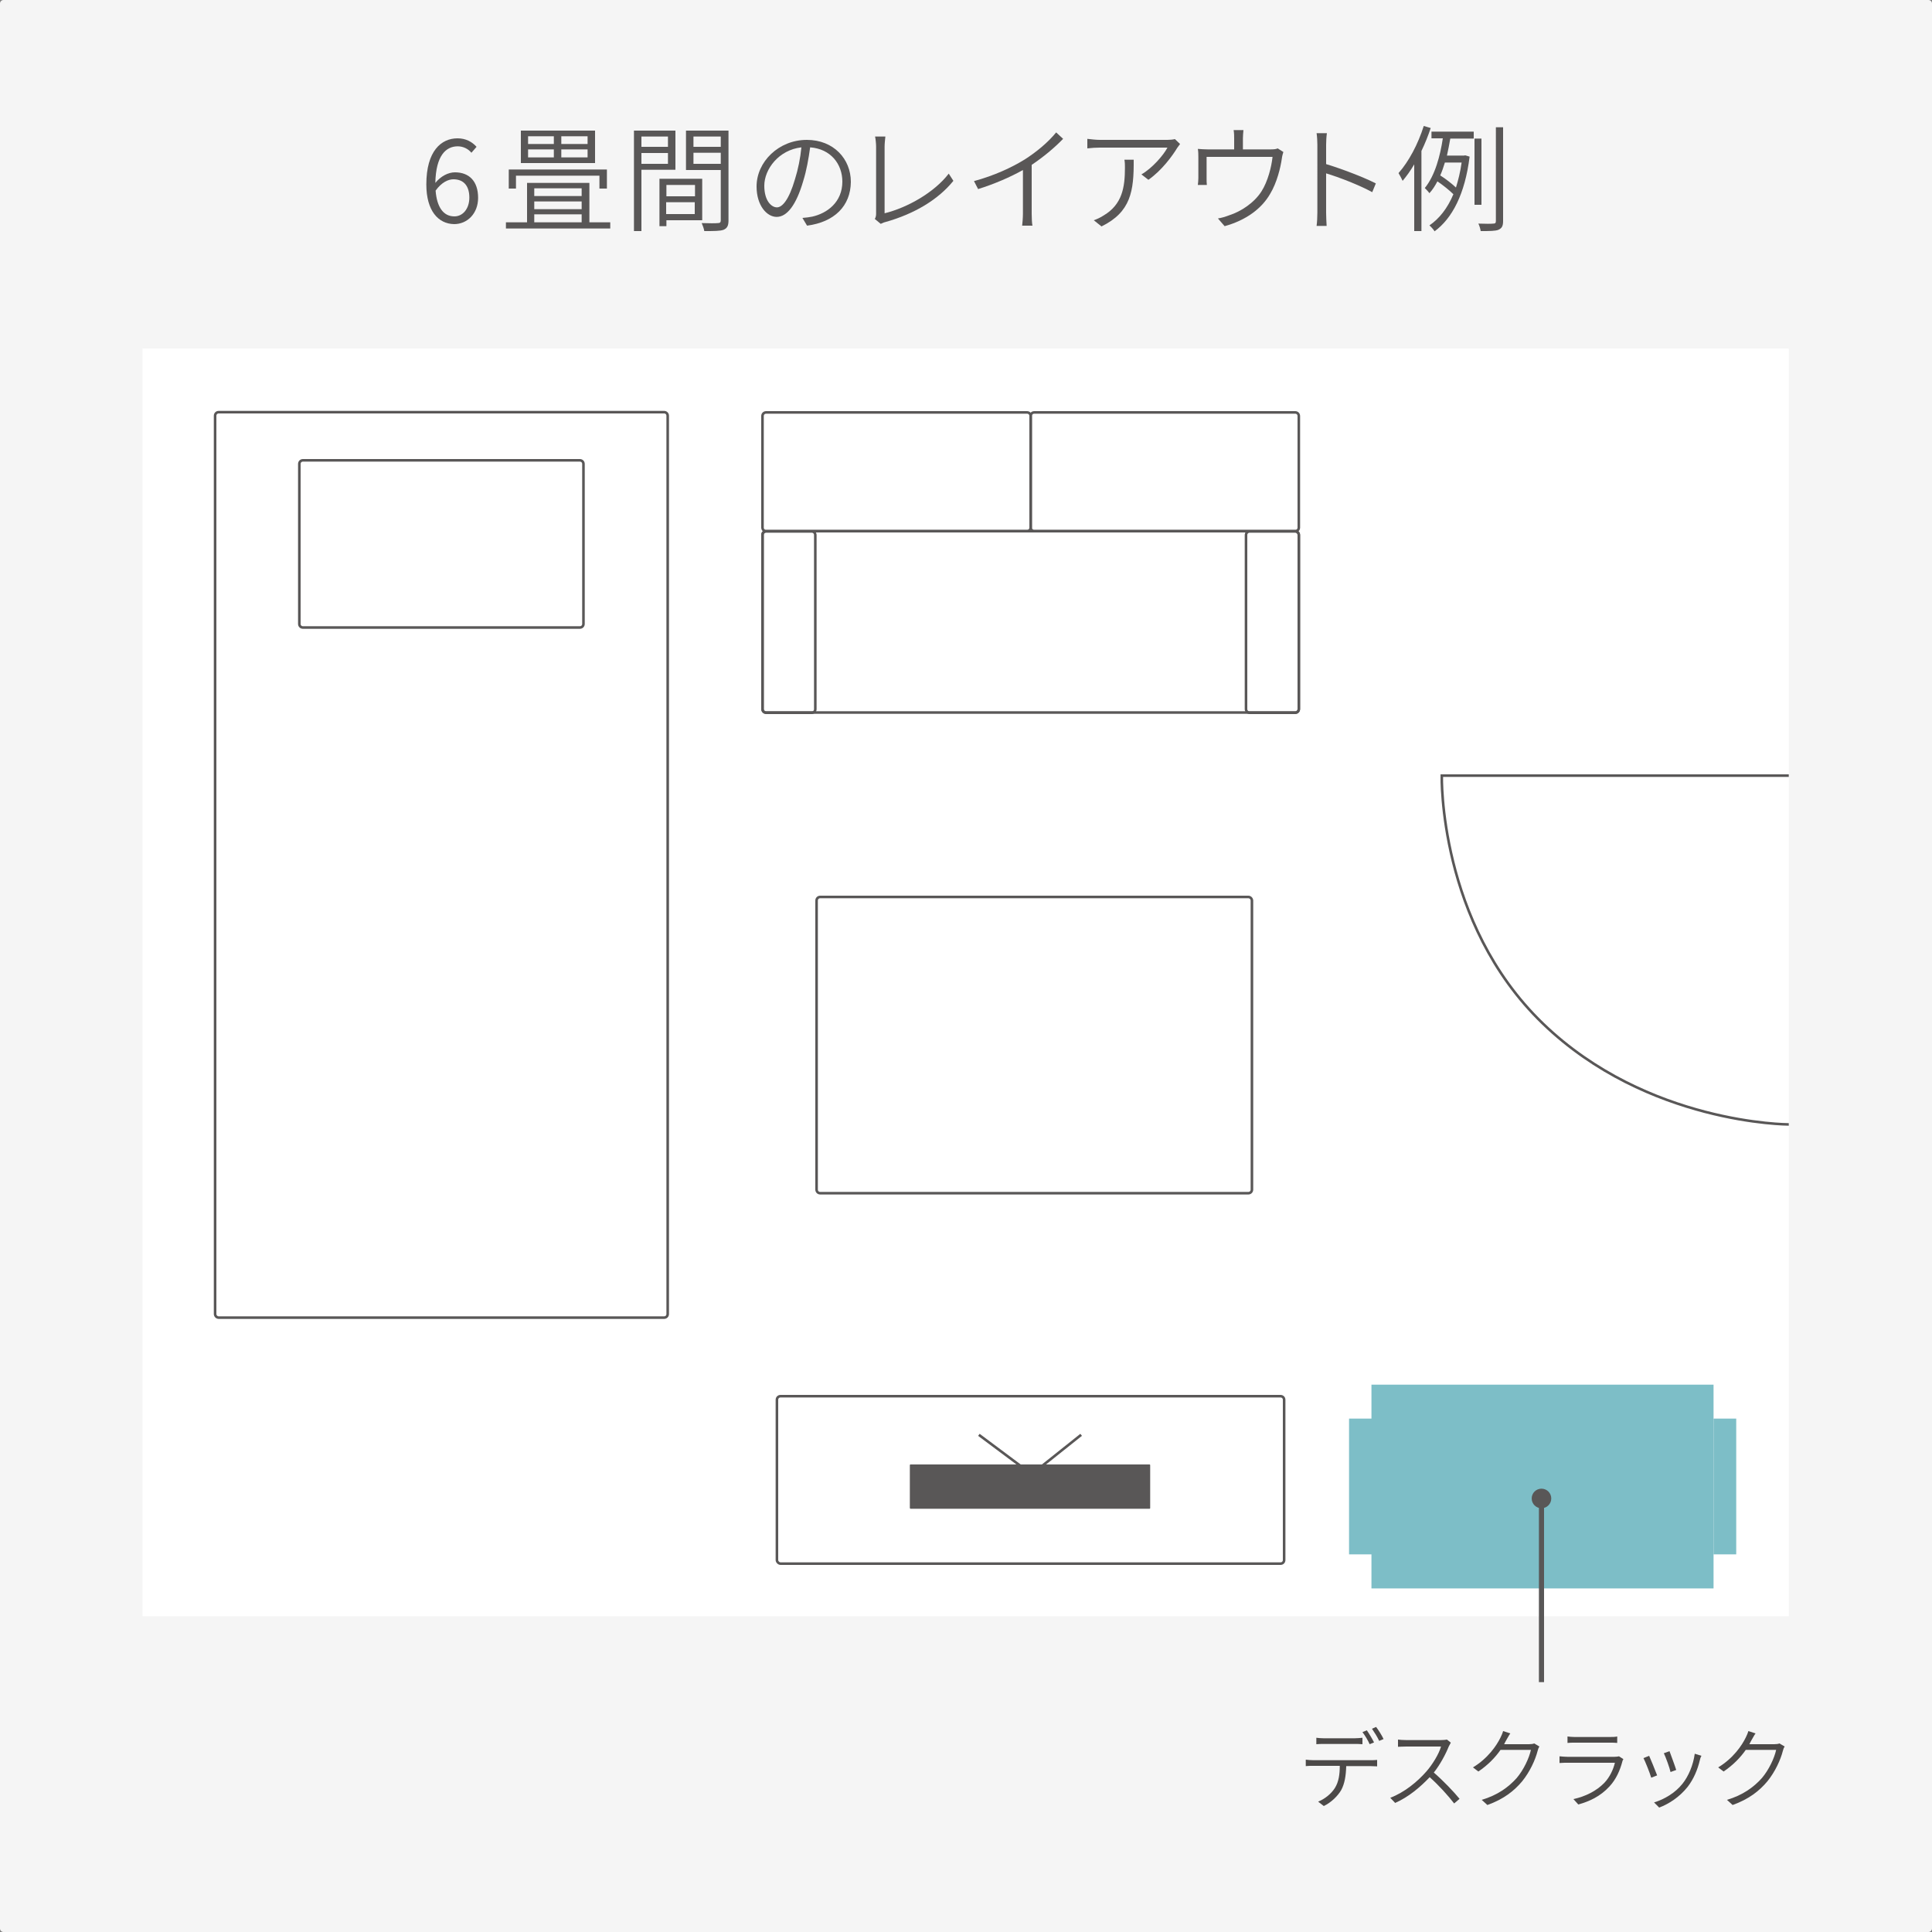 <?xml version="1.0" encoding="utf-8"?>
<!-- Generator: Adobe Illustrator 25.4.1, SVG Export Plug-In . SVG Version: 6.00 Build 0)  -->
<svg version="1.1" id="レイヤー_1" xmlns="http://www.w3.org/2000/svg" xmlns:xlink="http://www.w3.org/1999/xlink" x="0px"
	 y="0px" viewBox="0 0 750 750" style="enable-background:new 0 0 750 750;" xml:space="preserve">
<rect x="0" y="0" width="750" height="750" fill="#808080" stroke="none"/>
<style type="text/css">
	.st0{fill:#F5F5F5;}
	.st1{fill:#595757;}
	.st2{fill:#4C4948;}
	.st3{fill:#FFFFFF;}
	.st4{fill:none;stroke:#595757;stroke-miterlimit:10;}
	.st5{fill:#7DBEC7;}
	.st6{fill:none;stroke:#595757;stroke-width:2;stroke-linejoin:round;}
</style>
<path class="st0" d="M748.6,750H1.4c-0.8,0-1.4-0.6-1.4-1.4V1.4C0,0.6,0.6,0,1.4,0h747.2c0.8,0,1.4,0.6,1.4,1.4v747.2
	C750,749.4,749.4,750,748.6,750z"/>
<g>
	<path class="st1" d="M165.5,71.6c0-13,5.8-17.9,12.1-17.9c3.3,0,5.7,1.4,7.4,3.3l-2,2.3c-1.3-1.6-3.3-2.5-5.3-2.5
		c-4.6,0-8.5,3.6-8.7,14.2c2.1-2.6,5-4.1,7.6-4.1c5.5,0,9,3.4,9,9.9c0,6.1-4.2,10.2-9.3,10.2C170.1,86.9,165.5,81.8,165.5,71.6z
		 M169.1,74c0.5,6.4,3,10,7.3,10c3.3,0,5.8-3,5.8-7.3c0-4.3-2-7.1-6.2-7.1C174,69.6,171.4,70.8,169.1,74z"/>
	<path class="st1" d="M236.9,86.3v2.4h-40.5v-2.4h8.2V71h24.2v15.3H236.9z M200.3,73.2h-2.8v-7.4h38.1v7.4h-2.9v-5h-32.4V73.2z
		 M231,63.3h-28.8V50.7H231V63.3z M205,55.9H215v-3H205V55.9z M205,61.1H215V58H205V61.1z M207.4,73.1v3h18.4v-3H207.4z M225.8,78.2
		h-18.4v3h18.4V78.2z M207.4,86.3h18.4v-3.1h-18.4V86.3z M228.1,52.9h-10.2v3h10.2V52.9z M228.1,58h-10.2v3.1h10.2V58z"/>
	<path class="st1" d="M249,65.9v23.8h-2.9V50.7h16.1v15.2H249z M249,53v4h10.3v-4H249z M259.3,63.6v-4.2H249v4.2H259.3z M258.7,85.5
		v2.3h-2.7V69.4h16.6v16.1H258.7z M258.7,71.8v4.4h11.1v-4.4H258.7z M269.7,83.1v-4.6h-11.1v4.6H269.7z M282.8,85.6
		c0,2-0.5,3-1.9,3.6c-1.3,0.5-3.7,0.5-7.5,0.5c-0.1-0.8-0.6-2.2-1-3.1c2.8,0.1,5.6,0.1,6.3,0c0.8,0,1.1-0.3,1.1-1.1V66h-13.5V50.7
		h16.5V85.6z M269.2,53v4h10.6v-4H269.2z M279.8,63.6v-4.3h-10.6v4.3H279.8z"/>
	<path class="st1" d="M313.3,87.6l-1.8-3c1.4-0.1,2.8-0.3,3.8-0.5c5.8-1.3,11.7-5.6,11.7-13.6c0-6.8-4.5-12.7-12.5-13.3
		c-0.6,4.3-1.4,9-2.7,13.1c-2.7,9.3-6.3,13.9-10.3,13.9c-3.8,0-7.8-4.4-7.8-11.8c0-9.6,8.6-18.1,19.5-18.1
		c10.4,0,17.1,7.4,17.1,16.3C330.2,80,323.9,86.2,313.3,87.6z M301.6,80.5c2.1,0,4.7-3,7-10.9c1.2-3.8,2.1-8.2,2.5-12.4
		c-8.8,1-14.4,8.5-14.4,14.9C296.7,78,299.5,80.5,301.6,80.5z"/>
	<path class="st1" d="M340.1,82.9v-26c0-1.1-0.2-3.1-0.4-3.9h4c-0.1,1-0.3,2.7-0.3,3.9v25.9c8.9-2.2,19.3-8.1,24.9-15.4l1.8,2.8
		c-5.8,7.2-15,12.8-26.4,16c-0.5,0.1-1.1,0.4-1.8,0.7l-2.3-1.9C340,84.3,340.1,83.7,340.1,82.9z"/>
	<path class="st1" d="M397.8,61.9c4.7-3,9.1-6.7,12.2-10.5l2.7,2.5c-3.5,3.6-7.6,7-12.2,10.1V83c0,1.6,0.1,3.8,0.3,4.6h-4
		c0.1-0.8,0.3-3,0.3-4.6V66c-4.8,2.7-11,5.4-17.4,7.4l-1.6-3.1C385.9,68.2,392.8,65,397.8,61.9z"/>
	<path class="st1" d="M457,57.4c-1.8,3-6,8.8-11.2,12.4l-2.7-2.1c4.2-2.4,8.6-7.5,10.1-10.4h-26.1c-1.6,0-3.3,0.1-5,0.3v-3.7
		c1.6,0.2,3.4,0.4,5,0.4h26.1c0.8,0,2.2-0.1,2.9-0.3l2,1.9C457.8,56.3,457.3,57,457,57.4z M427.6,87.9l-3-2.4
		c1.2-0.4,2.7-1.1,3.9-1.9c7.2-4.3,8.2-11,8.2-18.5c0-1,0-2-0.2-3.1h3.6C440.2,74.2,439,82.3,427.6,87.9z"/>
	<path class="st1" d="M482.5,53.7V58H493c1.6,0,2.4-0.1,3-0.4l2.2,1.4c-0.2,0.6-0.5,1.7-0.6,2.6c-0.5,3.5-1.9,9.3-4.5,13.6
		c-3.3,5.8-9.4,10.3-17.7,12.6l-2.6-3c1.4-0.2,3-0.7,4.3-1.2c4.7-1.5,9.8-4.9,12.6-9.3c2.5-3.9,3.9-9.6,4.3-13.4h-25.6v8.3
		c0,0.8,0,1.9,0.1,2.6H465c0.1-0.7,0.2-1.9,0.2-2.7v-7.9c0-0.9,0-2.4-0.2-3.4c1.3,0.1,2.6,0.2,4.1,0.2h10v-4.3c0-0.9,0-1.9-0.2-3.2
		h3.8C482.6,51.7,482.5,52.8,482.5,53.7z"/>
	<path class="st1" d="M511.4,56.2c0-1.2-0.1-3.2-0.3-4.5h4c-0.2,1.3-0.3,3.3-0.3,4.5c0,2,0,4.6,0,7.5c5.9,1.8,14.4,5,19.3,7.5
		l-1.4,3.4c-4.9-2.7-12.9-5.8-17.9-7.3c0,6.9,0,14,0,15.2c0,1.4,0.1,3.7,0.2,5.2h-3.9c0.2-1.4,0.3-3.5,0.3-5.2V56.2z"/>
	<path class="st1" d="M555.4,49.7c-1,3-2.2,6-3.6,8.9v31.1H549V63.8c-1.4,2.4-2.9,4.5-4.5,6.4c-0.3-0.7-1.1-2.2-1.6-3
		c4-4.5,7.6-11.3,9.8-18.3L555.4,49.7z M555.7,51.1h16.4v2.7h-9.1c-0.4,2.2-0.8,4.4-1.3,6.6h6.6l0.5-0.1l1.7,0.5
		c-1.8,14.6-6.8,24-13.6,29c-0.4-0.7-1.4-1.8-2-2.3c3.8-2.6,7-6.6,9.3-12.1c-1.5-1.5-4-3.5-6.2-5c-0.9,1.7-1.9,3.3-3.1,4.6
		c-0.4-0.6-1.3-1.5-1.8-2c4-4.9,6-12.6,7-19.3h-4.4V51.1z M560.9,63.1c-0.5,1.7-1.1,3.4-1.8,5c2.1,1.3,4.5,3.2,6.1,4.7
		c0.9-2.9,1.7-6.1,2.2-9.7H560.9z M575.1,79.5h-2.7V53.8h2.7V79.5z M583.5,49.4v36.4c0,2-0.5,2.8-1.8,3.4c-1.2,0.5-3.4,0.5-6.9,0.5
		c-0.1-0.8-0.5-2.1-0.9-2.9c2.7,0.1,5.1,0.1,5.8,0c0.7,0,1-0.2,1-1V49.4H583.5z"/>
</g>
<g>
	<path class="st2" d="M509.8,683.3H532c0.7,0,1.8,0,2.6-0.1v2.5c-0.7,0-1.8-0.1-2.6-0.1h-9.4c-0.1,3.7-0.6,6.9-2,9.4
		c-1.3,2.2-3.8,4.7-6.7,6.1l-2.2-1.7c2.7-1.1,5.1-3.1,6.5-5.3c1.5-2.4,1.9-5.3,1.9-8.6h-10.3c-1,0-2,0-2.9,0.1v-2.5
		C507.8,683.2,508.7,683.3,509.8,683.3z M513.9,674.8h11.9c1,0,2.1-0.1,3.1-0.2v2.5c-1-0.1-2.1-0.1-3.1-0.1H514c-1.1,0-2.2,0-3,0.1
		v-2.5C511.9,674.7,512.8,674.8,513.9,674.8z M533.4,676.4l-1.7,0.7c-0.6-1.4-1.8-3.4-2.8-4.7l1.7-0.7
		C531.5,673,532.7,675,533.4,676.4z M537.1,675.1l-1.7,0.7c-0.7-1.5-1.9-3.4-2.8-4.7l1.6-0.7C535.2,671.7,536.5,673.8,537.1,675.1z"
		/>
	<path class="st2" d="M562.4,678c-1.2,3-3.4,7.1-5.8,10.1c3.6,3.1,7.8,7.5,10,10.2l-2.1,1.8c-2.3-3-6-7.1-9.5-10.2
		c-3.7,3.9-8.2,7.7-13.4,10l-1.9-2c5.5-2.1,10.5-6.2,14-10.2c2.3-2.6,4.9-6.8,5.7-9.7H546c-1.2,0-3,0.1-3.3,0.1v-2.8
		c0.4,0.1,2.3,0.2,3.3,0.2h13.3c1,0,1.9-0.1,2.4-0.2l1.5,1.2C563,676.9,562.6,677.6,562.4,678z"/>
	<path class="st2" d="M584.8,675.4c-0.3,0.5-0.6,1.1-0.9,1.7h9.6c0.9,0,1.6-0.1,2.1-0.3l2,1.2c-0.3,0.4-0.6,1.2-0.7,1.7
		c-0.9,3.5-3,8.1-6,11.8c-3.1,3.7-7.1,6.9-13.5,9.2l-2.2-2c6.1-1.8,10.4-4.9,13.6-8.5c2.7-3.2,4.8-7.7,5.5-10.9h-11.8
		c-2,2.9-4.9,5.9-8.6,8.4l-2.1-1.6c5.8-3.5,9.2-8.5,10.7-11.6c0.3-0.6,0.8-1.7,1-2.5l2.8,0.9C585.7,673.7,585.2,674.8,584.8,675.4z"
		/>
	<path class="st2" d="M629.8,683.8c-0.9,3.4-2.4,6.9-5,9.7c-3.6,3.9-7.8,5.8-12.1,7l-1.9-2.1c4.7-1,9-3.2,12-6.3
		c2.1-2.2,3.5-5.2,4.1-7.8h-18.3c-0.8,0-2,0-3.2,0.1v-2.6c1.2,0.1,2.3,0.2,3.2,0.2h18.1c0.7,0,1.4-0.1,1.8-0.2l1.7,1.1
		C630,683.2,629.8,683.6,629.8,683.8z M611.3,674.3h13.5c1.1,0,2.2,0,3-0.2v2.5c-0.8-0.1-1.9-0.1-3-0.1h-13.4c-1,0-2,0-2.9,0.1v-2.5
		C609.3,674.2,610.3,674.3,611.3,674.3z"/>
	<path class="st2" d="M643.3,689.2l-2.3,0.9c-0.5-1.8-2.4-6.5-3-7.6l2.2-0.9C640.8,682.9,642.6,687.4,643.3,689.2z M659.9,683.2
		c-0.9,3.8-2.4,7.4-4.8,10.5c-3.2,4-7.3,6.6-11,8l-2-2c4-1.2,8.2-3.7,11-7.2c2.4-3,4.2-7.3,4.8-11.7l2.6,0.8
		C660.1,682.3,660,682.8,659.9,683.2z M650.7,687.1l-2.2,0.8c-0.3-1.5-1.9-5.9-2.6-7.3l2.2-0.8C648.6,681.2,650.3,685.7,650.7,687.1
		z"/>
	<path class="st2" d="M680,675.4c-0.3,0.5-0.6,1.1-0.9,1.7h9.6c0.9,0,1.6-0.1,2.1-0.3l2,1.2c-0.3,0.4-0.6,1.2-0.7,1.7
		c-0.9,3.5-3,8.1-6,11.8c-3.1,3.7-7.1,6.9-13.5,9.2l-2.2-2c6.1-1.8,10.4-4.9,13.6-8.5c2.7-3.2,4.8-7.7,5.5-10.9h-11.8
		c-2,2.9-4.9,5.9-8.6,8.4l-2.1-1.6c5.8-3.5,9.2-8.5,10.7-11.6c0.3-0.6,0.8-1.7,1-2.5l2.8,0.9C680.9,673.7,680.4,674.8,680,675.4z"/>
</g>
<rect x="128.8" y="61.8" transform="matrix(-1.796520e-10 1 -1 -1.796520e-10 756.218 6.508)" class="st3" width="492.1" height="639.1"/>
<path class="st4" d="M83.5,510.1V161.4c0-0.8,0.6-1.4,1.4-1.4h172.9c0.8,0,1.4,0.6,1.4,1.4v348.7c0,0.8-0.6,1.4-1.4,1.4H84.9
	C84.1,511.5,83.5,510.8,83.5,510.1z"/>
<path class="st4" d="M116.2,242.2v-62.1c0-0.8,0.6-1.4,1.4-1.4h107.5c0.8,0,1.4,0.6,1.4,1.4v62.1c0,0.8-0.6,1.4-1.4,1.4H117.6
	C116.8,243.6,116.2,243,116.2,242.2z"/>
<path class="st4" d="M400.1,204.8v-43.3c0-0.8,0.6-1.4,1.4-1.4h101.3c0.8,0,1.4,0.6,1.4,1.4v43.3c0,0.8-0.6,1.4-1.4,1.4H401.5
	C400.7,206.2,400.1,205.6,400.1,204.8z"/>
<path class="st4" d="M296,204.8v-43.3c0-0.8,0.6-1.4,1.4-1.4h101.3c0.8,0,1.4,0.6,1.4,1.4v43.3c0,0.8-0.6,1.4-1.4,1.4H297.4
	C296.6,206.2,296,205.6,296,204.8z"/>
<path class="st4" d="M502.8,206.2H401.5c-0.8,0-2.1,0-2.8,0H297.4c-0.8,0-1.4,0.6-1.4,1.4v67.6c0,0.8,0.6,1.4,1.4,1.4h101.3
	c0.8,0,2.1,0,2.8,0h101.3c0.8,0,1.4-0.6,1.4-1.4v-67.6C504.2,206.9,503.6,206.2,502.8,206.2z"/>
<path class="st4" d="M296,275.3v-67.6c0-0.8,0.6-1.4,1.4-1.4h17.7c0.8,0,1.4,0.6,1.4,1.4v67.6c0,0.8-0.6,1.4-1.4,1.4h-17.7
	C296.6,276.7,296,276,296,275.3z"/>
<path class="st4" d="M483.7,275.3v-67.6c0-0.8,0.6-1.4,1.4-1.4h17.7c0.8,0,1.4,0.6,1.4,1.4v67.6c0,0.8-0.6,1.4-1.4,1.4h-17.7
	C484.3,276.7,483.7,276,483.7,275.3z"/>
<path class="st4" d="M301.6,605.6v-62.2c0-0.8,0.6-1.4,1.4-1.4h194.1c0.8,0,1.4,0.6,1.4,1.4v62.2c0,0.8-0.6,1.4-1.4,1.4H303
	C302.3,607,301.6,606.3,301.6,605.6z"/>
<path class="st1" d="M353.2,585.4v-16.6c0-0.2,0.1-0.3,0.3-0.3h92.7c0.2,0,0.3,0.1,0.3,0.3v16.6c0,0.2-0.1,0.3-0.3,0.3h-92.7
	C353.3,585.7,353.2,585.5,353.2,585.4z"/>
<path class="st4" d="M694.4,301.1H559.7c0,0-1.4,57,39.2,96.2s95.5,39.2,95.5,39.2"/>
<rect x="559.3" y="510.7" transform="matrix(-2.466314e-10 1 -1 -2.466314e-10 1175.896 -21.777)" class="st5" width="79.1" height="132.8"/>
<rect x="523.7" y="550.7" class="st5" width="8.8" height="52.7"/>
<rect x="665.2" y="550.7" class="st5" width="8.8" height="52.7"/>
<path class="st4" d="M486,349.6v112.2c0,0.8-0.6,1.4-1.4,1.4H318.4c-0.8,0-1.4-0.6-1.4-1.4V349.6c0-0.8,0.6-1.4,1.4-1.4h166.2
	C485.4,348.2,486,348.9,486,349.6z"/>
<polyline class="st4" points="380,557 400.5,572.3 419.7,557 "/>
<g>
	<g>
		<line class="st6" x1="598.4" y1="581.5" x2="598.4" y2="653"/>
		<g>
			<circle class="st1" cx="598.4" cy="581.7" r="3.8"/>
		</g>
	</g>
</g>
</svg>
